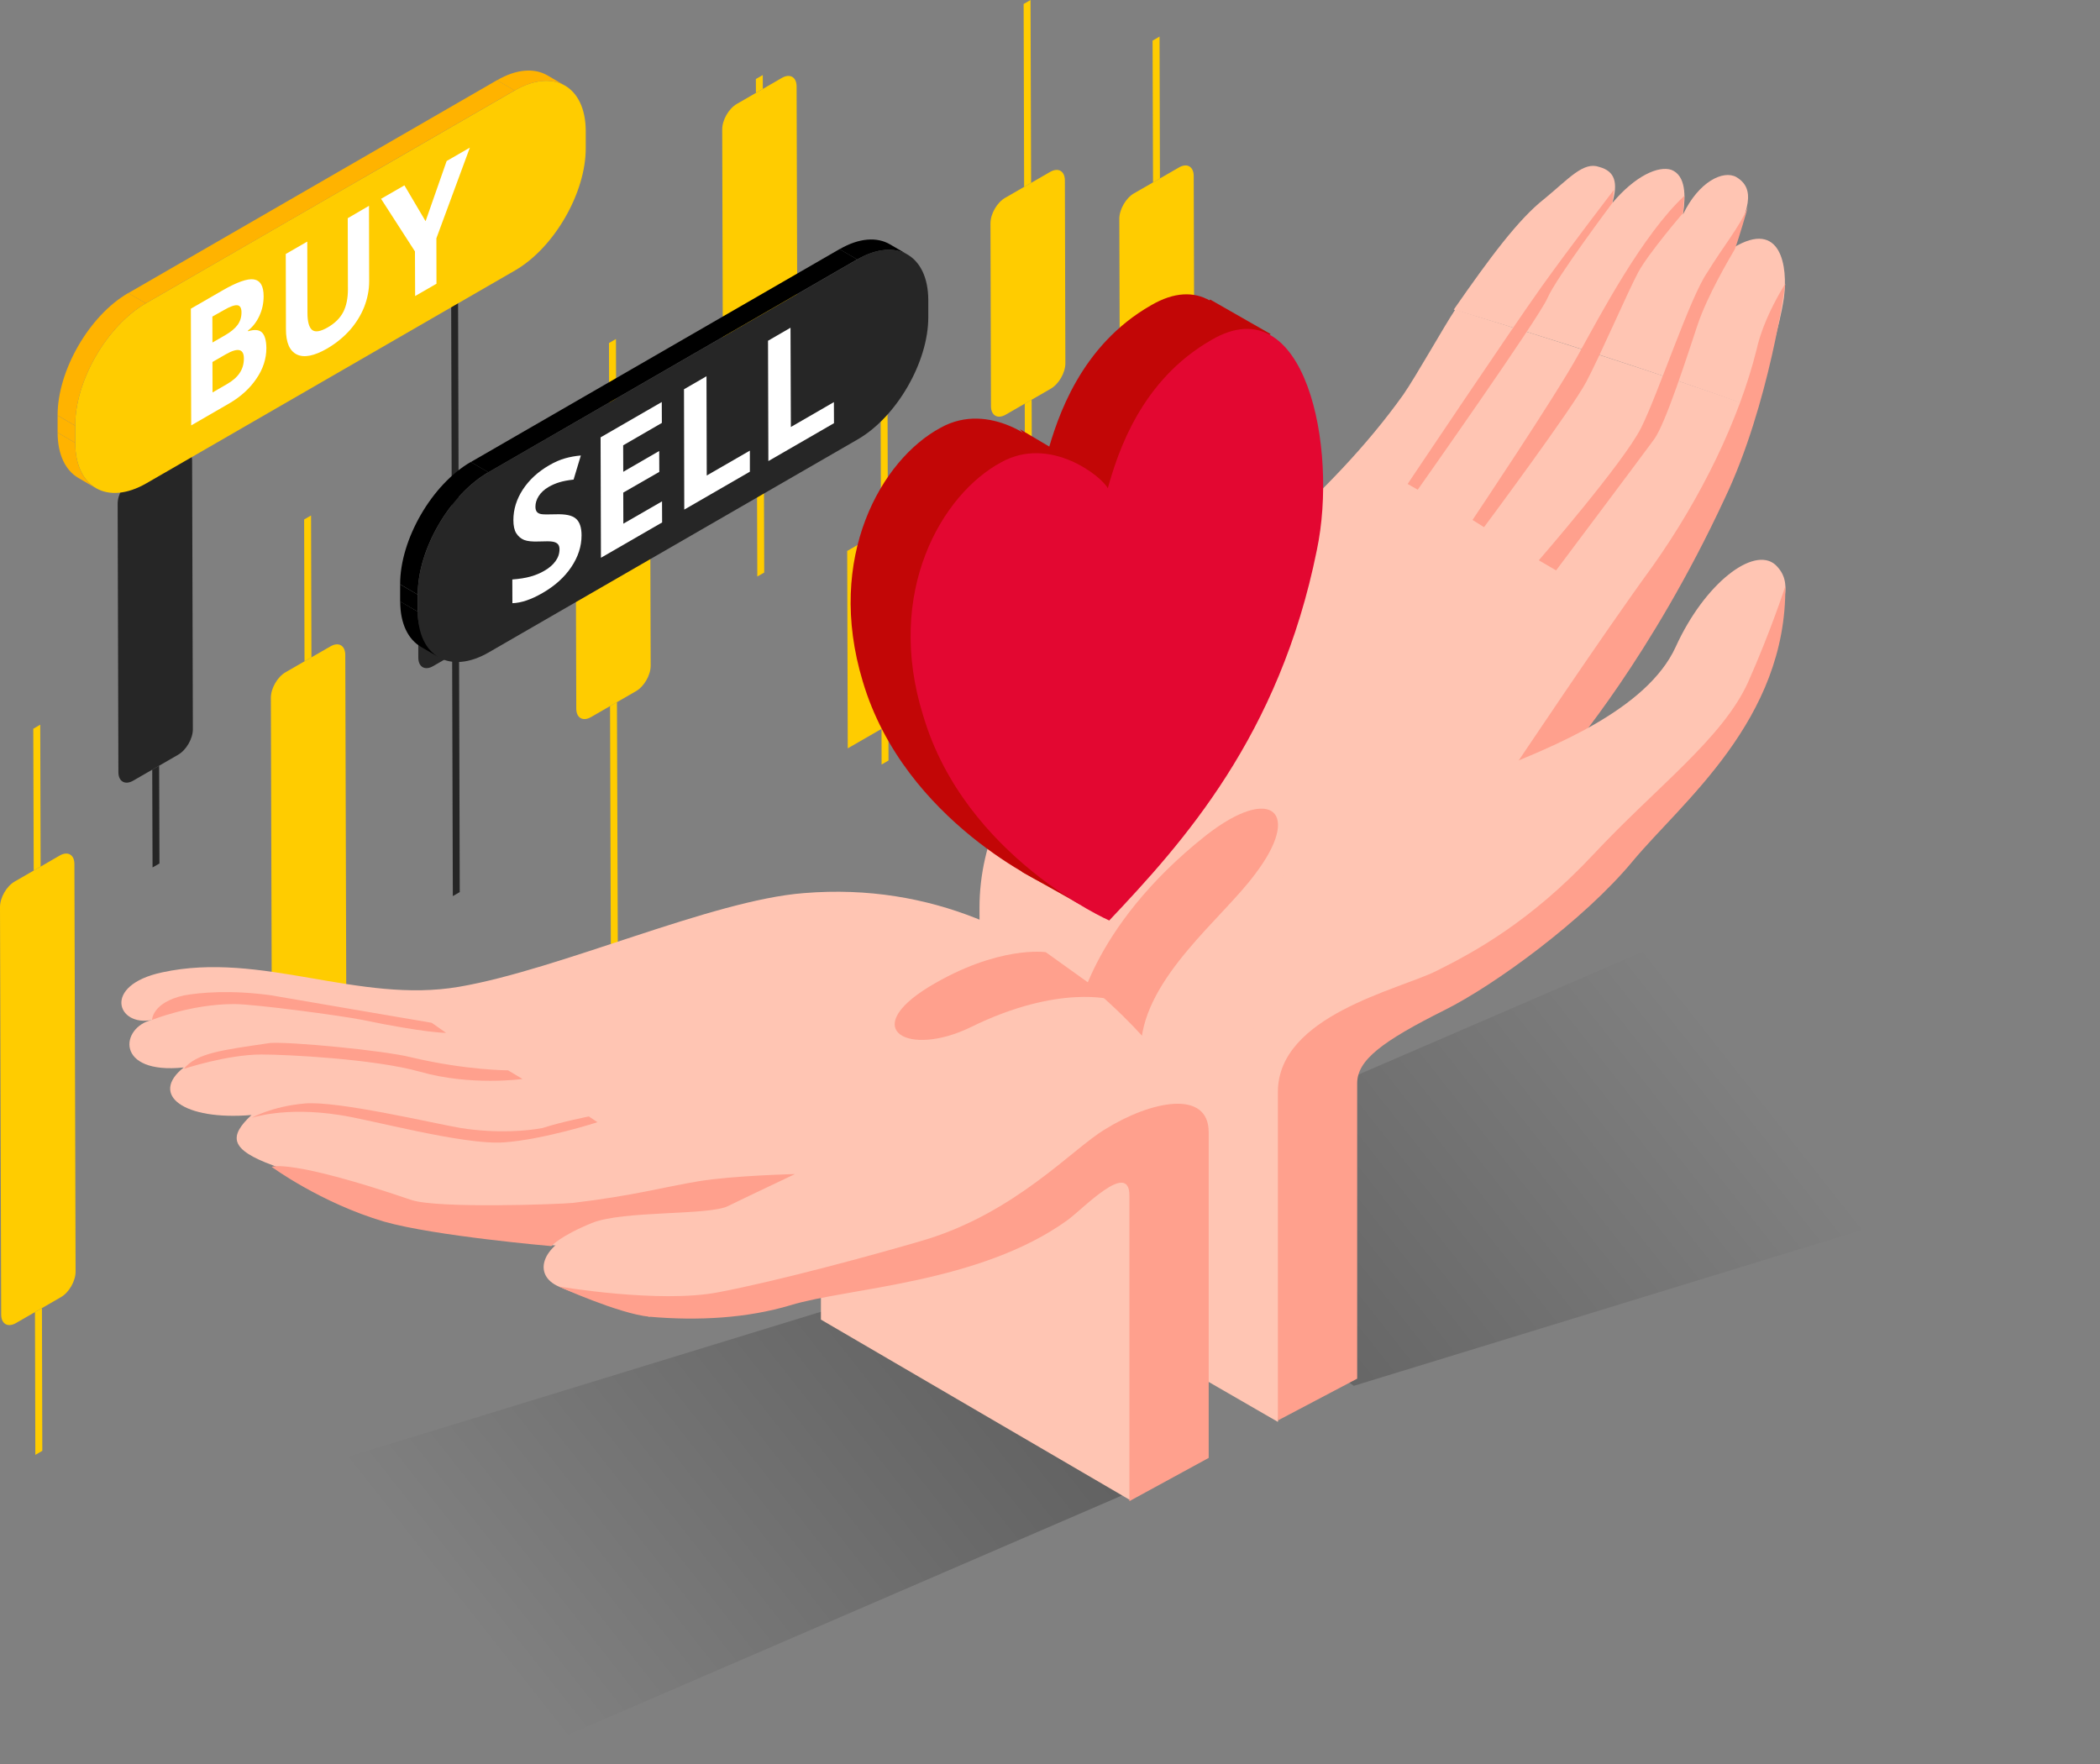 <svg xmlns="http://www.w3.org/2000/svg" width="494" height="415" viewBox="0 0 494 415" fill="none"><rect x="0" y="0" width="494" height="415" fill="#808080" stroke="none"/><path d="M7.828 171.428L9.467 170.477L9.555 203.843L7.931 204.794L7.828 171.428Z" fill="#FFCC00"></path><path d="M8.314 342.241L8.227 308.655L9.866 307.719L9.953 341.29L8.314 342.241Z" fill="#FFCC00"></path><path d="M14.02 201.268C15.937 200.155 17.503 201.048 17.503 203.258L17.781 299.143C17.781 301.353 16.244 304.045 14.327 305.143L9.864 307.719L8.225 308.655L3.761 311.231C1.844 312.343 0.293 311.45 0.278 309.241L0 213.356C0 211.161 1.537 208.468 3.454 207.37L7.917 204.795L9.556 203.858L14.02 201.268Z" fill="#FFCC00"></path><path d="M35.547 87.031L37.171 86.095L37.23 108.954L35.605 109.89L35.547 87.031Z" fill="#262626"></path><path d="M35.886 204.063L35.812 181.058L37.437 180.121L37.51 203.126L35.886 204.063Z" fill="#262626"></path><path d="M41.696 106.379C43.613 105.267 45.179 106.159 45.193 108.369L45.369 171.546C45.369 173.741 43.832 176.434 41.901 177.546L37.437 180.122L35.812 181.059L31.349 183.634C29.432 184.746 27.866 183.854 27.851 181.659L27.676 118.482C27.676 116.272 29.212 113.579 31.144 112.482L35.608 109.906L37.232 108.969L41.696 106.379Z" fill="#262626"></path><path d="M71.547 122.197L73.171 121.261L73.259 154.627L71.635 155.564L71.547 122.197Z" fill="#FFCC00"></path><path d="M77.739 152.053C79.656 150.941 81.207 151.833 81.222 154.043L81.5 249.928C81.5 252.123 79.963 254.816 78.046 255.913L73.568 258.489L71.943 259.426L67.48 262.001C65.563 263.114 63.997 262.221 63.997 260.011L63.719 164.126C63.719 161.931 65.255 159.238 67.172 158.141L71.636 155.565L73.26 154.628L77.739 152.053Z" fill="#FFCC00"></path><path d="M71.959 270.577L71.93 259.426L73.554 258.489L73.598 269.641L71.959 270.577Z" fill="#FFCC00"></path><path d="M112.421 135.529C114.338 134.417 115.89 135.31 115.904 137.52L115.919 144.617C115.919 146.827 114.382 149.505 112.465 150.603L107.987 153.178L106.362 154.115L101.899 156.691C99.982 157.803 98.416 156.925 98.401 154.715L98.387 147.617C98.387 145.422 99.923 142.729 101.855 141.617L106.319 139.042L107.943 138.105L112.421 135.529Z" fill="#262626"></path><path d="M106.524 210.795L106.363 154.115L107.988 153.179L108.149 209.858L106.524 210.795Z" fill="#262626"></path><path d="M106.102 60.09L107.726 59.153L107.945 138.106L106.321 139.043L106.102 60.09Z" fill="#262626"></path><path d="M143.742 237.737L143.508 166.102L145.132 165.165L145.381 236.786L143.742 237.737Z" fill="#FFCC00"></path><path d="M149.45 110.534C151.367 109.422 152.918 110.315 152.932 112.525L153.064 156.589C153.064 158.799 151.528 161.491 149.61 162.589L145.147 165.165L143.508 166.101L139.044 168.677C137.127 169.789 135.561 168.896 135.561 166.687L135.43 122.622C135.43 120.427 136.966 117.734 138.883 116.637L143.347 114.061L144.986 113.125L149.45 110.534Z" fill="#FFCC00"></path><path d="M143.258 80.694L144.897 79.743L144.985 113.11L143.346 114.061L143.258 80.694Z" fill="#FFCC00"></path><path d="M183.91 18.337C185.828 17.225 187.379 18.117 187.393 20.327L187.628 103.1C187.628 105.309 186.091 108.002 184.174 109.1L179.696 111.675L178.071 112.612L173.608 115.188C171.691 116.3 170.139 115.407 170.125 113.197L169.891 30.425C169.891 28.23 171.427 25.537 173.344 24.439L177.808 21.864L179.432 20.927L183.91 18.337Z" fill="#FFCC00"></path><path d="M177.809 18.586L179.433 17.649L179.448 20.913L177.823 21.849L177.809 18.586Z" fill="#FFCC00"></path><path d="M178.147 135.618L178.074 112.612L179.699 111.676L179.772 134.681L178.147 135.618Z" fill="#FFCC00"></path><path d="M207.386 179.843L207.371 171.457L208.995 170.521L209.01 178.906L207.386 179.843Z" fill="#FFCC00"></path><path d="M216.796 119.505L216.927 165.94L208.996 170.521L207.371 171.457L199.425 176.038L199.293 129.603L207.239 125.022L208.864 124.085L216.796 119.505Z" fill="#FFCC00"></path><path d="M207.078 68.328L208.703 67.392L208.864 124.085L207.239 125.022L207.078 68.328Z" fill="#FFCC00"></path><path d="M240.797 0.937L242.421 0L242.553 43.025L240.914 43.962L240.797 0.937Z" fill="#FFCC00"></path><path d="M241.22 151.629L241.059 94.964L242.683 94.013L242.844 150.677L241.22 151.629Z" fill="#FFCC00"></path><path d="M247.016 40.449C248.933 39.337 250.499 40.23 250.499 42.44L250.616 85.465C250.616 87.66 249.079 90.353 247.162 91.45L242.699 94.026L241.06 94.963L236.596 97.538C234.679 98.65 233.128 97.758 233.113 95.548L232.996 52.523C232.996 50.328 234.533 47.635 236.45 46.537L240.913 43.962L242.552 43.025L247.016 40.449Z" fill="#FFCC00"></path><path d="M271.133 9.557L272.772 8.605L272.86 41.972L271.235 42.923L271.133 9.557Z" fill="#FFCC00"></path><path d="M271.557 157.92L271.527 146.783L273.152 145.847L273.181 156.983L271.557 157.92Z" fill="#FFCC00"></path><path d="M277.324 39.397C279.242 38.284 280.793 39.177 280.807 41.387L281.086 137.286C281.086 139.482 279.549 142.174 277.632 143.272L273.168 145.848L271.544 146.784L267.066 149.36C265.149 150.472 263.597 149.579 263.583 147.369L263.305 51.47C263.305 49.275 264.841 46.582 266.758 45.484L271.237 42.909L272.861 41.972L277.324 39.397Z" fill="#FFCC00"></path><path d="M305.068 116.067L305.039 104.915L306.664 103.979L306.693 115.13L305.068 116.067Z" fill="#262626"></path><path d="M137.79 30.793V34.813C137.832 45.352 130.355 58.287 121.19 63.598L80.074 87.343L34.438 113.692C25.252 118.982 17.733 114.691 17.692 104.173V100.132C17.65 89.593 25.127 76.658 34.313 71.347L66.993 52.476L81.553 44.082L89.884 39.291L105.277 30.397L121.086 21.274C130.23 15.983 137.749 20.274 137.79 30.793Z" fill="#FFCC00"></path><path d="M128.773 17.733L132.918 20.149C129.877 18.379 125.691 18.629 121.067 21.295L116.922 18.879C121.525 16.192 125.732 15.963 128.773 17.733Z" fill="#FFB300"></path><path d="M86.802 48.414L86.843 66.181C86.843 68.201 86.448 70.201 85.677 72.201C84.885 74.179 83.761 75.991 82.282 77.679C80.782 79.345 79.012 80.782 76.991 81.969C73.93 83.74 71.534 84.219 69.826 83.386C68.118 82.552 67.264 80.574 67.264 77.429L67.223 59.745L72.284 56.829L72.326 73.617C72.326 75.721 72.721 77.075 73.451 77.637C74.2 78.199 75.408 77.991 77.137 76.991C78.783 76.033 79.991 74.846 80.74 73.409C81.469 71.992 81.844 70.201 81.844 68.076L81.803 51.33L86.802 48.414Z" fill="white"></path><path d="M61.641 78.221C62.307 78.908 62.641 80.116 62.661 81.886C62.661 84.386 61.891 86.802 60.308 89.093C58.746 91.405 56.6 93.342 53.913 94.904L44.978 100.07L44.895 72.618L52.33 68.327C55.725 66.369 58.183 65.494 59.704 65.723C61.224 65.973 62.016 67.264 62.016 69.681C62.016 71.326 61.682 72.868 61.016 74.305C60.349 75.742 59.475 76.887 58.35 77.741V77.929C59.87 77.45 60.953 77.554 61.641 78.221ZM56.392 87.718C57.059 86.719 57.371 85.594 57.371 84.323C57.371 82.053 55.955 81.72 53.122 83.344L49.977 85.156L49.998 92.322L53.309 90.405C54.705 89.614 55.746 88.718 56.392 87.718ZM49.956 74.471L49.977 80.574L52.914 78.887C54.288 78.096 55.267 77.283 55.892 76.429C56.496 75.596 56.809 74.617 56.809 73.492C56.809 72.451 56.475 71.868 55.809 71.805C55.142 71.743 54.08 72.118 52.622 72.972L49.956 74.471Z" fill="white"></path><path d="M22.566 114.837L18.421 112.421C15.421 110.672 13.568 106.985 13.547 101.757L17.692 104.173C17.713 109.401 19.566 113.088 22.566 114.837Z" fill="#FFB300"></path><path d="M110.528 34.73L102.655 56.058L102.676 66.743L97.656 69.639L97.614 59.141L89.637 46.769L95.136 43.603L100.114 52.038L105.071 37.875L110.528 34.73Z" fill="white"></path><path d="M17.692 104.173L13.547 101.757V97.737L17.692 100.133V104.173Z" fill="#FFB300"></path><path d="M34.313 71.347L30.168 68.952L116.92 18.858L121.065 21.274L34.313 71.347Z" fill="#FFB300"></path><path d="M17.692 100.132L13.547 97.716C13.526 87.177 21.004 74.221 30.168 68.931L34.313 71.347C25.128 76.658 17.65 89.614 17.692 100.132Z" fill="#FFB300"></path><path d="M218.369 70.555V74.575C218.41 85.114 210.933 98.07 201.768 103.36L130.471 144.518L114.995 153.453C105.831 158.765 98.311 154.474 98.27 143.914V139.894C98.228 129.354 105.706 116.42 114.87 111.108L182.918 71.846L201.643 61.036C210.808 55.725 218.327 60.015 218.369 70.555Z" fill="#262626"></path><path d="M209.352 57.475L213.497 59.891C210.456 58.12 206.269 58.37 201.645 61.036L197.5 58.62C202.124 55.933 206.311 55.704 209.352 57.475Z" fill="black"></path><path d="M103.163 154.579L99.019 152.163C96.019 150.413 94.144 146.726 94.144 141.478L98.289 143.894C98.289 149.143 100.164 152.829 103.163 154.579Z" fill="black"></path><path d="M185.958 77.096L186.042 100.445L196.165 94.592L196.185 99.549L180.751 108.464L180.668 80.157L185.958 77.096Z" fill="white"></path><path d="M166.193 88.509L166.255 111.858L176.399 106.005V110.962L160.965 119.877L160.902 91.571L166.193 88.509Z" fill="white"></path><path d="M155.674 94.571L155.695 99.487L146.593 104.757L146.613 110.984L155.07 106.09L155.091 111.005L146.613 115.879L146.634 123.19L155.736 117.941L155.757 122.898L141.365 131.209L141.281 102.882L155.674 94.571Z" fill="white"></path><path d="M129.201 109.443C130.493 108.693 131.742 108.151 132.93 107.818C134.096 107.485 135.346 107.256 136.637 107.151L134.929 112.817C133.596 112.963 132.492 113.171 131.617 113.442C130.763 113.692 129.889 114.067 129.055 114.546C128.056 115.129 127.285 115.837 126.743 116.67C126.202 117.503 125.952 118.357 125.952 119.211C125.952 119.732 126.077 120.128 126.285 120.398C126.493 120.669 126.848 120.857 127.327 120.94C127.785 121.023 128.91 121.044 130.68 120.982C133.013 120.898 134.617 121.232 135.492 122.023C136.366 122.773 136.804 124.106 136.804 125.939C136.804 128.501 136.012 130.98 134.388 133.396C132.784 135.791 130.513 137.832 127.618 139.499C124.952 141.04 122.598 141.831 120.536 141.894L120.516 136.312C122.203 136.187 123.64 135.958 124.806 135.624C125.973 135.291 127.056 134.854 128.014 134.291C129.18 133.625 130.076 132.854 130.68 132C131.305 131.146 131.617 130.209 131.617 129.209C131.617 128.668 131.472 128.23 131.201 127.959C130.93 127.689 130.513 127.501 129.993 127.418C129.472 127.314 128.389 127.314 126.743 127.376C125.223 127.439 124.077 127.314 123.307 127.022C122.536 126.71 121.932 126.189 121.453 125.46C120.995 124.731 120.766 123.689 120.766 122.356C120.766 119.857 121.495 117.462 122.994 115.15C124.494 112.879 126.556 110.963 129.201 109.443Z" fill="white"></path><path d="M98.27 143.893L94.125 141.498V137.478L98.27 139.873V143.893Z" fill="black"></path><path d="M114.87 111.109L110.746 108.693L197.498 58.6L201.643 61.016L114.87 111.109Z" fill="black"></path><path d="M98.27 139.873L94.125 137.457C94.104 126.918 101.582 113.962 110.746 108.672L114.891 111.088C105.706 116.399 98.228 129.334 98.27 139.873Z" fill="black"></path><path d="M94.438 425L265 351.333L201.527 306L26 359.833L94.438 425Z" fill="url(#paint0_linear_538_10645)" fill-opacity="0.5"></path><path d="M425.562 207L255 280.667L318.473 326L494 272.167L425.562 207Z" fill="url(#paint1_linear_538_10645)" fill-opacity="0.5"></path><path d="M412.513 95.88C389.115 87.406 365.717 79.95 341.979 72.833C350.457 60.631 357.239 51.48 363.343 46.735C369.108 41.99 372.499 37.923 376.229 39.279C379.959 40.296 380.637 43.007 379.281 47.752C384.707 41.312 390.132 38.94 393.184 39.957C396.575 41.312 396.575 46.057 395.897 50.464C399.627 42.668 405.392 39.957 408.444 41.651C414.209 45.041 409.461 51.819 407.766 58.259C418.956 51.48 420.652 62.665 419.634 70.121C418.617 76.9 415.904 85.712 412.513 95.88Z" fill="#FFC5B3"></path><path d="M276.535 145.024C287.047 136.212 312.48 117.571 330.114 92.83C333.166 88.424 339.609 76.9 342.321 72.833C364.363 79.612 391.153 88.085 412.855 95.88C400.987 127.061 380.98 162.987 369.111 176.883C353.173 195.185 308.411 237.551 308.411 254.497C308.411 271.443 300.611 334.484 300.611 334.484L230.756 294.151C230.756 294.151 230.417 250.769 230.417 213.487C230.417 181.967 259.58 158.92 276.535 145.024Z" fill="#FFC5B3"></path><path d="M419.977 66.731C419.977 66.731 416.246 95.201 405.734 117.231C388.44 154.513 369.111 176.882 369.111 176.882L355.886 180.949C355.886 180.949 376.91 149.429 388.779 133.161C400.308 116.892 409.125 98.591 413.194 82.322C414.89 74.527 419.977 66.731 419.977 66.731Z" fill="#FFA08D"></path><path d="M284.332 233.483C284.332 233.483 294.845 245.346 308.07 246.024C322.651 246.363 351.136 229.077 366.735 212.131C382.334 195.185 404.715 181.967 413.193 158.92C418.957 144.007 422.688 137.567 417.601 132.822C412.514 128.416 400.985 137.228 394.203 152.141C387.421 167.054 364.7 175.866 352.154 180.95C349.441 182.306 280.941 205.353 284.332 233.483Z" fill="#FFC5B3"></path><path d="M419.973 137.906C419.973 137.906 416.582 148.413 411.156 160.614C405.052 173.832 389.793 185.017 374.872 200.946C359.951 216.876 346.726 223.993 337.91 228.399C329.093 232.805 300.608 238.906 300.608 256.869C300.608 270.087 300.608 334.144 300.608 334.144L319.259 324.315C319.259 324.315 319.259 260.936 319.259 254.836C319.259 249.413 325.023 245.007 339.944 237.55C351.474 231.789 372.498 216.537 384.028 202.641C395.557 188.745 420.312 169.426 419.973 137.906Z" fill="#FFA08D"></path><path d="M411.156 48.769C411.156 48.769 409.122 55.886 408.104 58.597C406.748 60.97 401.661 69.443 399.288 76.561C396.914 83.678 391.827 99.607 389.114 103.336C386.402 107.064 366.055 134.178 366.055 134.178L361.986 131.805C361.986 131.805 381.993 108.758 386.062 100.624C390.132 92.49 397.592 69.782 401.661 64.02C405.391 57.919 409.122 53.514 411.156 48.769Z" fill="#FFA08D"></path><path d="M396.238 46.058L395.899 50.125C395.899 50.125 387.761 59.615 385.387 64.021C383.013 68.427 376.57 83.339 373.179 89.779C369.788 96.219 349.103 124.011 349.103 124.011L346.39 122.316C346.39 122.316 365.719 93.507 371.144 83.678C376.57 73.85 386.404 55.209 396.238 46.058Z" fill="#FFA08D"></path><path d="M379.621 44.702L379.282 47.752C379.282 47.752 366.057 65.377 364.022 70.122C361.988 74.867 333.503 115.199 333.503 115.199L331.129 113.843C331.129 113.843 355.884 76.9 362.666 67.41C369.448 57.92 379.621 44.702 379.621 44.702Z" fill="#FFA08D"></path><path d="M283.656 196.541C299.255 184.339 306.376 191.118 295.186 205.692C287.725 215.859 269.414 229.755 268.396 245.685C267.379 261.275 273.144 273.816 273.144 273.816L253.136 239.923C253.136 240.262 255.849 218.571 283.656 196.541Z" fill="#FFA08D"></path><path d="M221.26 100.624C232.789 94.184 244.997 104.013 246.354 106.725C248.727 98.252 254.153 81.305 270.769 71.815C292.811 58.936 300.61 97.235 295.524 121.299C286.707 165.02 263.987 190.1 246.693 208.402C246.693 208.402 212.782 193.49 202.948 160.275C194.131 131.127 207.356 108.08 221.26 100.624Z" fill="#C20606"></path><path d="M254.832 109.775L239.911 100.963L243.302 105.03L252.119 111.47L254.832 109.775Z" fill="#C20606"></path><path d="M298.914 78.594L284.672 70.46L278.568 77.916L296.201 80.289L298.914 78.594Z" fill="#C20606"></path><path d="M254.152 212.808L240.249 205.013L248.388 203.657C248.388 203.318 254.152 212.808 254.152 212.808Z" fill="#C20606"></path><path d="M235.502 108.758C247.031 102.318 259.239 112.147 260.596 114.858C262.969 106.385 268.395 89.439 285.011 79.949C307.053 67.07 314.853 105.369 309.766 129.432C300.949 173.154 278.229 198.234 260.935 216.536C260.935 216.536 227.024 201.623 217.19 168.409C208.034 139.261 221.599 116.214 235.502 108.758Z" fill="#E30731"></path><path d="M193.113 310.42V279.916L265.681 260.937C265.681 260.937 274.498 269.41 273.481 284.661C272.463 299.913 270.09 344.99 270.09 344.99L265.681 352.785L193.113 310.42Z" fill="#FFC5B3"></path><path d="M281.957 261.275C281.957 261.275 250.42 205.013 189.042 210.097C167.339 211.792 131.733 228.06 107.996 232.128C84.258 236.195 61.538 223.654 38.14 228.738C23.898 231.789 27.628 241.617 35.766 239.923C28.306 241.617 26.95 252.802 43.227 251.107C35.088 257.547 43.227 263.648 59.164 262.292C53.739 267.376 54.078 270.426 64.251 274.154C72.39 277.205 80.867 291.44 153.775 294.49C169.713 295.168 129.359 301.268 131.055 302.285C140.889 308.047 171.409 306.352 206.676 297.201C241.943 288.05 281.957 261.275 281.957 261.275Z" fill="#FFC5B3"></path><path d="M211.762 272.121L167 288.39C167 288.39 141.228 287.712 136.141 289.745C127.324 293.134 125.29 299.913 131.394 302.624C138.515 305.675 152.757 309.742 152.757 309.742L211.762 272.121Z" fill="#FFC5B3"></path><path d="M284.332 342.956C284.332 342.956 284.332 276.527 284.332 266.359C284.332 256.191 270.768 258.903 259.916 265.681C252.456 270.087 238.892 285.339 217.189 291.778C205.659 295.168 183.278 301.268 169.036 303.98C155.133 306.691 131.395 302.624 131.395 302.624C131.395 302.624 145.638 309.064 152.759 309.742C164.289 310.758 175.818 310.08 185.991 307.03C199.216 302.963 230.414 301.946 251.1 287.033C254.83 284.322 265.681 272.799 265.681 281.272C265.681 288.05 265.681 353.124 265.681 353.124L284.332 342.956Z" fill="#FFA08D"></path><path d="M187.008 276.188C187.008 276.188 174.122 282.289 171.409 283.645C167.001 286.017 146.654 284.661 139.194 287.712C131.734 290.762 129.699 293.134 129.699 293.134C129.699 293.134 102.231 290.762 90.363 287.373C75.442 282.967 63.912 274.494 63.912 274.494C63.912 274.494 67.982 272.46 96.806 282.289C102.91 284.322 131.394 283.306 134.786 282.967C149.028 281.272 156.149 279.238 164.288 277.883C172.426 276.527 187.008 276.188 187.008 276.188Z" fill="#FFA08D"></path><path d="M140.551 263.987C140.551 263.987 128.004 268.054 118.509 268.732C109.014 269.41 86.972 263.309 79.851 262.292C66.965 260.259 59.165 262.97 59.165 262.97C59.165 262.97 63.913 260.259 71.712 259.581C79.512 258.903 102.232 264.326 108.336 265.343C116.813 266.698 124.274 266.02 127.665 265.343C131.734 263.987 138.516 262.631 138.516 262.631L140.551 263.987Z" fill="#FFA08D"></path><path d="M43.228 251.447C43.228 251.447 53.401 248.057 61.54 248.057C67.305 248.057 87.99 249.074 98.841 252.124C110.71 255.514 122.918 253.819 122.918 253.819L119.527 251.786C119.527 251.786 109.693 251.786 96.807 248.735C90.025 247.041 67.983 245.007 63.574 245.346C52.045 247.041 46.28 247.718 43.228 251.447Z" fill="#FFA08D"></path><path d="M35.768 239.922C35.768 239.922 44.924 236.194 55.097 236.194C59.844 236.194 80.191 238.906 85.277 239.922C99.859 242.973 104.945 242.973 104.945 242.973L101.554 240.6C101.554 240.6 71.713 235.516 63.913 234.161C54.419 232.805 46.958 233.483 43.228 234.161C35.768 235.855 35.768 239.922 35.768 239.922Z" fill="#FFA08D"></path><path d="M261.613 235.178C261.613 235.178 249.066 231.45 228.381 241.617C213.799 248.735 201.931 242.295 218.547 232.127C234.824 222.299 246.014 223.993 246.014 223.993L261.613 235.178Z" fill="#FFA08D"></path><defs><linearGradient id="paint0_linear_538_10645" x1="378.472" y1="241.542" x2="145.718" y2="425.276" gradientUnits="userSpaceOnUse"><stop></stop><stop offset="1" stop-opacity="0"></stop></linearGradient><linearGradient id="paint1_linear_538_10645" x1="141.528" y1="390.458" x2="374.282" y2="206.724" gradientUnits="userSpaceOnUse"><stop></stop><stop offset="1" stop-opacity="0"></stop></linearGradient></defs></svg>
